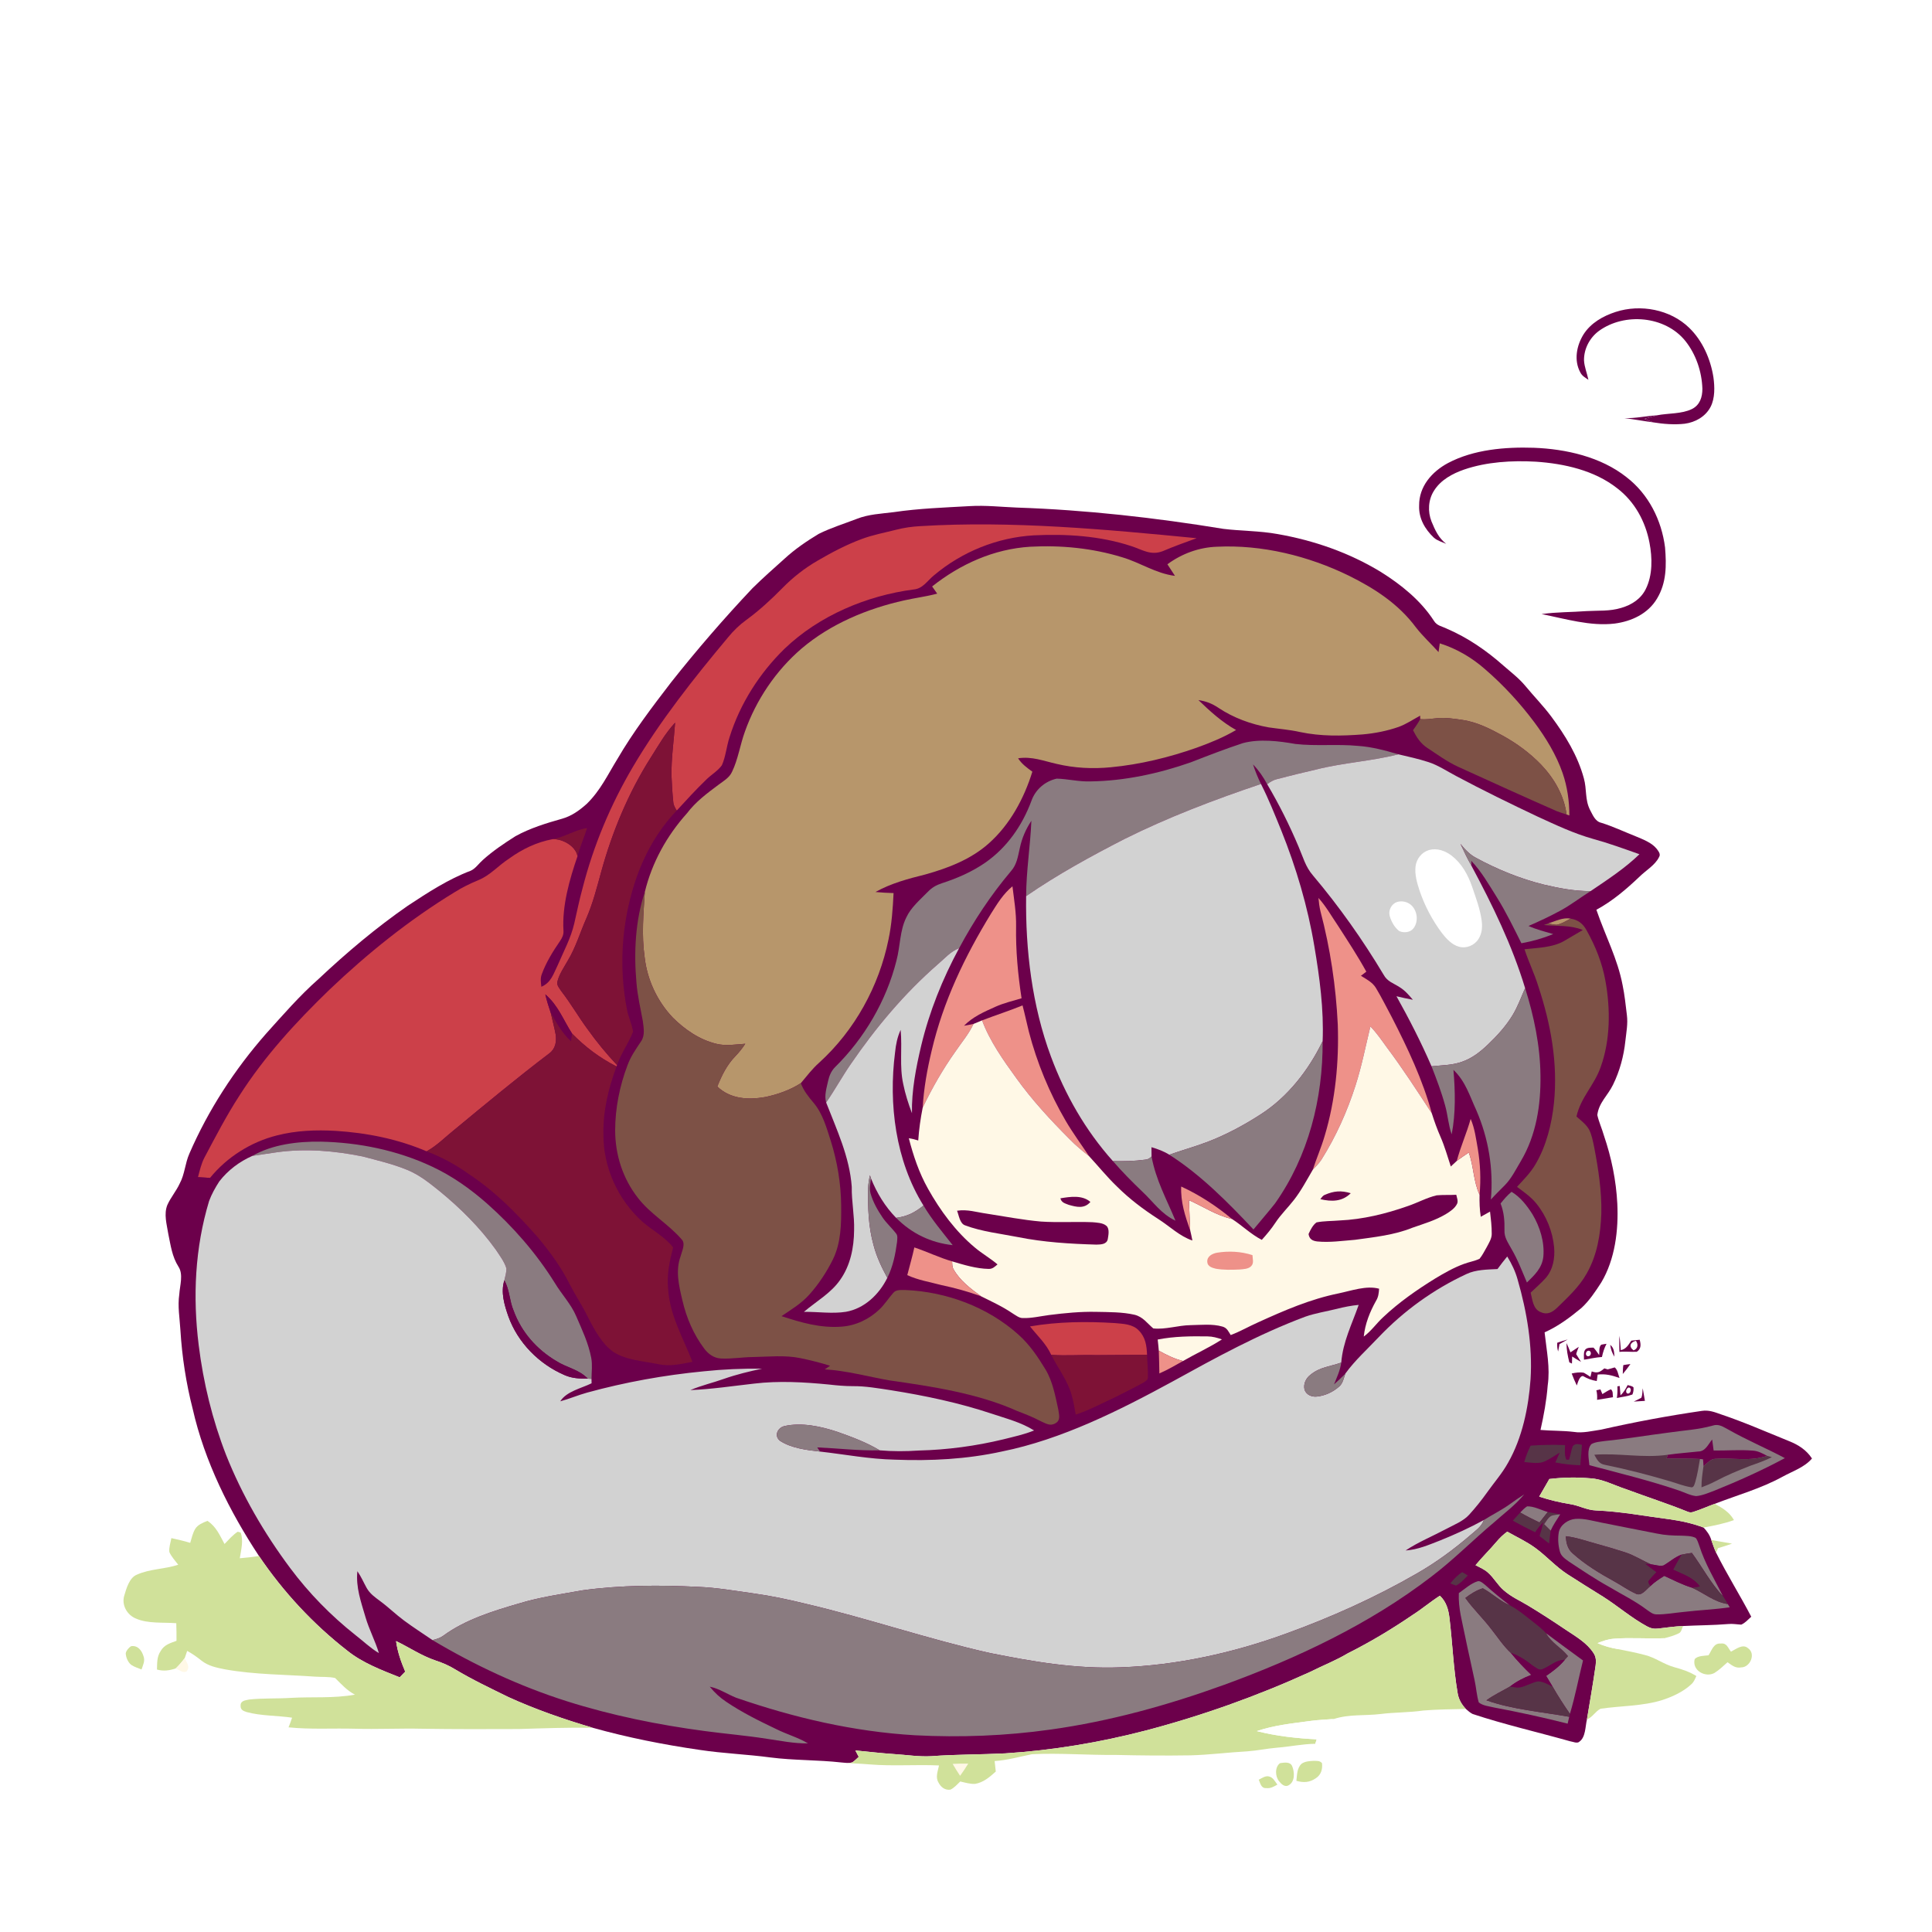 <?xml version="1.0" encoding="UTF-8" standalone="no"?>
<!DOCTYPE svg PUBLIC "-//W3C//DTD SVG 1.1//EN" "http://www.w3.org/Graphics/SVG/1.1/DTD/svg11.dtd">
<svg xmlns="http://www.w3.org/2000/svg" version="1.1" viewBox="0 0 1024 1024" width="1024.0pt" height="1024.0pt">
<path d="M 0.00 0.00 L 1024.00 0.00 L 1024.00 1024.00 L 0.00 1024.00 L 0.00 0.00 Z" fill="#ffffff" />
<path d="M 895.28 173.72 C 902.35 180.53 906.66 190.36 908.15 199.97 C 908.85 205.01 909.03 211.03 906.64 215.66 C 903.94 220.83 898.55 223.85 892.88 224.59 C 887.35 225.21 881.64 224.74 876.15 223.85 C 874.62 223.30 873.13 222.66 871.63 222.01 C 873.83 221.35 876.03 220.69 878.25 220.12 C 884.16 218.95 891.37 219.47 896.79 216.78 C 900.99 214.66 902.31 210.48 902.30 206.03 C 902.01 197.02 898.92 187.81 893.28 180.73 C 882.57 167.39 861.01 165.56 847.43 175.42 C 842.55 179.04 839.47 184.91 839.56 191.01 C 839.73 194.46 841.20 197.90 841.89 201.30 C 840.19 200.14 838.55 199.29 837.59 197.38 C 834.13 190.99 835.60 183.26 839.25 177.31 C 843.13 171.18 849.61 167.51 856.36 165.32 C 869.49 161.07 885.25 163.99 895.28 173.72 Z" fill="#6c004b" />
<path d="M 878.25 220.12 C 876.03 220.69 873.83 221.35 871.63 222.01 C 873.13 222.66 874.62 223.30 876.15 223.85 C 871.11 223.19 866.12 222.22 861.07 221.63 C 866.89 221.78 872.46 220.48 878.25 220.12 Z" fill="#6c004b" />
<path d="M 812.99 237.33 C 829.99 237.98 848.50 242.13 862.08 252.91 C 873.78 261.91 880.67 275.66 882.51 290.15 C 883.29 299.64 883.32 308.86 878.26 317.26 C 873.48 325.31 864.74 329.34 855.74 330.51 C 842.93 332.04 829.61 327.95 817.07 325.48 C 825.02 324.34 832.98 324.50 840.97 323.89 C 847.33 323.52 853.09 324.08 859.29 322.20 C 864.78 320.59 869.66 317.51 872.27 312.25 C 875.98 304.89 875.79 295.57 874.26 287.66 C 872.11 276.33 866.41 265.88 857.18 258.82 C 845.10 249.29 829.05 245.71 814.00 244.70 C 801.41 244.00 787.97 244.77 775.96 248.89 C 769.80 251.03 763.59 254.39 760.06 260.08 C 756.97 264.87 756.65 271.15 758.73 276.40 C 760.60 280.93 762.50 285.19 766.52 288.24 C 764.39 287.30 761.76 286.56 760.00 285.00 C 755.24 280.50 751.90 274.74 752.17 268.00 C 752.04 257.86 758.94 249.99 767.46 245.43 C 781.06 238.21 797.86 236.83 812.99 237.33 Z" fill="#6c004b" />
<path d="M 514.01 268.25 C 522.28 267.74 530.68 268.69 538.97 269.02 C 575.65 270.26 612.26 274.39 648.46 280.31 C 658.02 281.47 667.57 281.33 677.08 283.05 C 696.45 286.44 715.04 292.90 731.87 303.14 C 742.60 309.84 753.09 318.31 760.00 329.03 C 761.64 331.71 764.22 331.92 766.84 333.21 C 778.00 338.00 787.99 344.91 797.04 352.95 C 801.00 356.39 805.06 359.48 808.45 363.54 C 812.99 369.04 817.95 374.08 822.21 379.79 C 829.61 389.75 836.19 400.42 839.47 412.50 C 841.13 418.46 839.97 423.74 842.74 429.25 C 844.19 431.91 845.42 435.36 848.72 436.10 C 854.94 438.04 860.78 440.82 866.82 443.21 C 870.70 444.84 875.40 446.56 878.11 449.92 C 879.04 451.23 880.37 452.72 879.30 454.33 C 877.25 458.58 872.14 461.47 868.82 464.81 C 861.83 471.43 854.62 477.59 846.12 482.20 C 850.92 496.18 857.38 508.21 860.02 522.18 C 861.10 527.35 861.63 532.69 862.28 537.96 C 862.89 542.72 861.98 547.01 861.48 551.73 C 860.64 559.72 858.50 567.70 854.94 574.92 C 852.17 580.67 847.41 584.39 846.61 590.99 C 847.45 594.69 849.07 598.19 850.11 601.84 C 854.09 613.48 856.60 625.71 857.21 637.99 C 857.89 652.02 856.03 667.44 848.72 679.71 C 845.65 684.45 842.40 689.38 838.22 693.23 C 832.16 698.26 825.90 702.94 818.67 706.18 C 819.72 715.93 821.69 724.85 820.31 734.34 C 819.69 742.34 818.26 750.08 816.50 757.90 C 822.39 758.41 828.32 758.23 834.18 758.94 C 838.84 759.72 843.98 758.40 848.67 757.72 C 866.30 753.72 884.11 750.40 902.00 747.80 C 905.74 747.23 908.84 748.46 912.27 749.68 C 924.45 753.76 936.30 759.01 948.20 763.81 C 953.19 765.79 957.39 768.48 960.39 773.03 C 956.46 777.69 950.18 779.73 944.77 782.70 C 933.28 789.00 921.16 792.31 908.86 797.06 C 905.04 798.44 901.31 800.14 897.44 801.36 C 896.49 801.69 895.54 801.67 894.60 801.28 C 883.79 796.90 872.66 793.34 861.72 789.26 C 855.55 787.24 849.27 783.84 842.87 783.53 C 835.55 782.89 828.48 783.02 821.19 783.90 C 819.45 787.04 817.57 790.10 815.81 793.23 C 821.13 795.00 826.50 796.28 832.03 797.18 C 836.93 797.90 840.99 800.42 846.03 800.57 C 859.15 801.12 871.86 803.57 884.84 805.24 C 891.02 806.09 897.09 807.43 902.93 809.62 C 904.76 811.61 906.26 813.64 907.03 816.26 C 907.81 818.53 908.61 820.84 909.60 823.02 C 915.34 834.53 922.25 845.49 928.20 856.90 C 926.58 858.35 924.91 860.24 922.90 861.09 C 920.57 860.98 918.34 860.52 916.00 860.77 C 908.05 861.43 900.02 861.41 892.03 861.83 C 887.64 862.00 883.31 862.65 878.96 863.16 C 876.69 863.43 874.95 863.10 872.96 862.01 C 864.74 857.56 857.43 851.20 849.71 846.30 C 843.31 842.39 837.01 838.34 830.68 834.32 C 824.52 830.31 819.65 824.72 813.63 820.36 C 809.07 817.04 803.79 814.59 798.86 811.81 C 796.74 813.35 794.87 815.17 793.18 817.17 C 789.59 821.42 785.60 825.29 782.06 829.59 C 784.31 830.73 786.67 831.75 788.57 833.43 C 791.87 836.31 793.71 840.06 797.06 842.92 C 801.04 846.42 805.51 848.31 809.99 851.02 C 816.80 855.13 823.47 859.48 830.07 863.93 C 835.35 867.48 841.20 870.78 844.69 876.29 C 845.98 878.27 846.00 880.45 845.72 882.71 C 844.36 892.30 842.69 901.83 841.10 911.38 C 840.22 915.02 840.45 920.73 837.16 923.07 C 836.00 924.31 833.58 923.08 832.15 922.90 C 814.85 918.02 797.65 914.11 780.55 908.46 C 779.23 907.80 778.04 906.75 776.95 905.78 C 774.68 903.39 773.14 900.74 772.59 897.45 C 770.34 884.38 769.83 870.76 768.26 857.61 C 767.72 853.12 766.57 848.94 763.16 845.77 C 758.24 848.91 753.78 852.71 748.85 855.86 C 737.79 863.42 726.29 870.31 714.31 876.33 C 707.87 880.17 700.92 882.85 694.24 886.22 C 666.21 898.99 637.05 909.38 607.26 917.21 C 582.89 923.56 557.97 927.70 532.83 929.32 C 519.79 929.98 506.69 929.83 493.67 930.81 C 487.21 931.20 480.50 930.11 474.03 929.71 C 467.12 929.25 460.25 928.44 453.36 927.77 C 453.95 928.91 454.55 930.04 455.14 931.17 C 454.07 932.16 453.00 933.23 451.80 934.06 C 450.00 934.66 447.77 934.30 445.91 934.14 C 433.43 932.74 420.76 933.09 408.30 931.48 C 395.84 929.81 383.28 929.37 370.84 927.48 C 351.74 924.71 332.80 920.96 314.21 915.77 C 298.96 911.26 283.95 906.08 269.48 899.49 C 259.92 894.78 250.34 890.27 241.19 884.77 C 237.93 882.75 234.49 881.30 230.85 880.10 C 223.27 877.54 217.02 873.21 209.92 869.80 C 210.68 875.46 212.55 880.77 214.77 886.00 C 213.79 887.00 212.82 888.01 211.85 889.01 C 202.36 885.24 192.11 881.36 184.10 874.90 C 165.98 860.82 150.12 843.72 137.26 824.71 C 121.71 801.15 108.42 774.51 102.16 746.86 C 98.64 733.17 96.48 719.09 95.62 704.98 C 95.24 698.53 94.09 692.44 95.03 685.96 C 95.32 681.34 97.29 675.46 94.58 671.35 C 91.17 665.98 90.46 660.02 89.17 653.85 C 88.39 648.88 86.75 643.53 88.70 638.65 C 90.48 634.68 93.40 631.31 95.23 627.34 C 97.98 622.26 98.04 616.68 100.39 611.40 C 110.38 588.33 124.37 566.84 140.94 547.96 C 150.05 537.86 158.67 527.85 168.87 518.86 C 183.74 504.88 199.32 491.73 216.10 480.09 C 226.62 473.16 237.64 465.95 249.47 461.51 C 251.99 460.41 253.80 457.65 255.86 455.85 C 261.16 451.06 267.18 447.02 273.21 443.20 C 280.86 438.95 289.63 436.28 297.98 433.92 C 302.96 432.53 307.24 429.44 311.03 426.02 C 318.29 418.90 322.04 410.71 327.25 402.26 C 335.52 388.04 345.67 374.70 355.68 361.67 C 369.32 344.43 383.71 327.79 398.80 311.80 C 404.33 306.33 410.20 301.18 415.98 295.98 C 421.44 290.99 427.61 286.77 433.94 282.97 C 440.36 279.76 447.37 277.61 454.06 275.03 C 460.39 272.53 466.94 272.30 473.68 271.45 C 487.07 269.46 500.52 269.02 514.01 268.25 Z" fill="#6c004b" />
<path d="M 634.24 285.26 C 628.17 287.47 622.15 289.61 616.21 292.15 C 609.85 294.58 605.41 291.31 599.58 289.44 C 583.16 284.02 565.16 282.90 547.99 283.74 C 528.60 284.84 509.79 292.46 494.97 304.98 C 491.47 307.82 489.14 311.99 484.33 312.42 C 459.36 315.68 434.15 326.28 415.84 343.83 C 402.59 356.75 392.22 373.00 386.69 390.69 C 385.06 395.56 384.68 400.96 382.60 405.62 C 380.45 408.63 376.89 410.65 374.27 413.27 C 368.86 418.49 363.78 424.07 358.69 429.60 C 357.79 428.16 356.96 426.79 356.85 425.04 C 356.36 420.39 356.10 415.69 355.90 411.02 C 355.77 401.76 357.20 392.26 357.82 383.03 C 352.52 388.75 348.98 395.16 344.76 401.77 C 333.10 420.19 324.52 440.77 318.74 461.76 C 316.40 470.25 314.29 478.65 310.77 486.76 C 307.40 494.36 305.28 501.86 301.02 509.00 C 299.05 512.57 296.31 516.36 295.42 520.36 C 294.91 522.16 296.65 523.99 297.55 525.42 C 302.56 531.88 306.60 538.97 311.46 545.54 C 316.24 552.25 321.39 558.50 327.03 564.50 L 326.77 565.25 C 317.81 560.66 310.26 555.00 303.21 547.82 C 298.49 540.48 295.90 532.96 289.03 527.03 C 289.79 530.39 290.84 533.67 291.94 536.93 C 292.76 540.72 293.81 544.48 294.51 548.29 C 295.08 552.01 294.38 555.84 291.24 558.23 C 274.08 571.26 257.43 585.08 240.82 598.81 C 235.87 602.75 231.71 607.14 226.12 610.23 C 210.76 603.67 194.52 600.44 177.89 599.38 C 167.37 598.80 157.05 599.17 146.79 601.79 C 132.96 605.29 120.33 613.24 111.31 624.31 C 109.18 624.18 107.05 624.06 104.93 623.93 C 105.90 620.32 106.65 616.78 108.42 613.43 C 114.29 602.39 120.01 591.32 126.82 580.82 C 140.16 559.89 156.80 541.79 174.58 524.59 C 194.87 505.26 216.97 487.50 240.92 472.91 C 244.94 470.37 249.14 468.32 253.53 466.50 C 259.89 463.90 263.91 458.92 269.97 454.97 C 276.97 449.95 284.41 446.38 292.92 444.77 C 298.10 444.53 305.18 448.39 306.08 453.84 C 301.84 466.20 297.86 480.09 298.65 493.25 C 298.80 495.42 297.99 497.04 296.81 498.79 C 293.09 504.20 289.44 510.08 287.18 516.27 C 286.29 518.54 286.68 520.68 286.93 523.01 C 292.13 520.80 293.29 516.25 295.59 511.59 C 298.85 504.03 302.57 497.23 304.38 489.40 C 305.81 483.18 307.07 476.93 308.77 470.77 C 314.55 448.17 323.61 426.54 335.46 406.45 C 349.78 382.15 367.76 359.47 385.84 337.86 C 388.73 334.32 391.88 331.24 395.59 328.56 C 402.47 323.52 408.72 317.77 414.69 311.69 C 420.24 306.03 426.38 301.21 433.24 297.22 C 440.74 292.85 448.55 288.72 456.70 285.70 C 462.69 283.46 468.63 282.40 474.83 280.81 C 479.17 279.69 483.52 279.07 488.00 278.85 C 536.21 275.92 586.17 280.57 634.24 285.26 Z" fill="#cc4049" />
<path d="M 545.98 289.78 C 562.29 288.89 579.02 290.51 594.67 295.33 C 604.46 298.20 612.43 303.91 622.76 305.23 C 621.42 303.18 620.08 301.13 618.75 299.08 C 626.35 293.47 635.51 290.10 644.97 289.78 C 668.94 288.61 693.40 294.64 714.89 305.11 C 728.64 311.93 741.19 320.05 750.47 332.53 C 754.13 337.24 758.49 341.20 762.46 345.62 C 762.66 344.08 762.88 342.54 763.11 340.99 C 771.99 343.76 780.25 348.63 787.21 354.78 C 796.86 363.13 805.57 372.57 813.21 382.79 C 819.33 391.02 824.87 400.06 828.23 409.78 C 830.72 417.01 831.78 424.58 831.80 432.21 L 830.31 431.69 C 828.99 421.57 823.73 412.53 816.77 405.23 C 810.81 399.07 803.74 393.90 796.23 389.78 C 789.62 386.16 782.95 382.82 775.43 381.63 C 770.90 380.96 766.04 380.19 761.47 380.68 C 758.54 380.98 755.70 381.42 752.75 381.17 L 752.71 379.31 C 749.00 381.33 745.29 383.83 741.33 385.27 C 735.15 387.42 728.73 388.68 722.22 389.26 C 711.03 390.11 700.08 390.33 689.04 387.99 C 683.53 386.74 677.94 386.35 672.38 385.52 C 662.94 383.84 653.82 380.50 645.81 375.18 C 642.34 372.84 639.31 371.70 635.18 371.05 C 641.36 376.99 647.61 382.71 655.15 386.92 C 648.50 390.83 641.51 393.68 634.28 396.29 C 619.64 401.45 604.25 405.20 588.79 406.66 C 579.19 407.60 569.49 407.12 560.09 404.89 C 553.06 403.32 547.00 400.80 539.61 401.91 C 541.55 404.95 544.32 406.92 547.17 409.01 C 542.75 423.25 535.30 437.07 524.05 447.05 C 514.60 455.48 502.50 460.11 490.47 463.48 C 481.30 465.77 472.32 468.14 464.00 472.78 C 467.19 473.07 470.39 473.28 473.61 473.35 C 473.21 481.52 472.64 489.90 470.93 497.92 C 465.89 522.72 452.99 546.17 434.21 563.21 C 430.52 566.48 427.60 570.35 424.45 574.10 C 418.80 577.74 412.15 580.09 405.59 581.46 C 396.53 583.04 387.16 582.55 380.18 575.89 C 382.55 569.95 385.27 564.44 389.77 559.78 C 391.76 557.74 393.45 555.60 395.01 553.22 C 389.94 553.56 384.71 554.49 379.72 553.25 C 370.81 551.10 363.06 545.77 356.62 539.38 C 348.30 530.64 342.93 519.08 341.64 507.08 C 340.01 495.54 341.06 484.35 341.76 472.80 C 345.52 457.24 353.41 442.97 364.09 431.09 C 368.74 424.93 374.75 420.47 380.88 415.90 C 383.60 413.85 386.55 412.27 388.01 409.04 C 391.18 402.51 392.29 394.74 394.80 387.81 C 400.80 370.92 411.20 355.47 424.80 343.79 C 440.20 330.68 459.64 322.59 479.23 318.22 C 485.06 316.92 490.97 316.17 496.74 314.64 C 495.85 313.36 494.95 312.10 494.05 310.83 C 509.03 298.96 526.73 290.99 545.98 289.78 Z" fill="#b7966b" />
<path d="M 761.47 380.68 C 766.04 380.19 770.90 380.96 775.43 381.63 C 782.95 382.82 789.62 386.16 796.23 389.78 C 803.74 393.90 810.81 399.07 816.77 405.23 C 823.73 412.53 828.99 421.57 830.31 431.69 C 828.56 431.13 826.82 430.60 825.11 429.93 C 807.55 422.23 790.14 414.28 772.68 406.34 C 766.98 403.70 761.79 399.88 756.54 396.44 C 752.96 394.10 750.82 390.79 748.94 387.05 C 750.27 385.14 751.62 383.21 752.75 381.17 C 755.70 381.42 758.54 380.98 761.47 380.68 Z" fill="#7d5146" />
<path d="M 357.82 383.03 C 357.20 392.26 355.77 401.76 355.90 411.02 C 356.10 415.69 356.36 420.39 356.85 425.04 C 356.96 426.79 357.79 428.16 358.69 429.60 C 348.20 440.52 340.87 453.97 336.29 468.35 C 329.46 489.65 328.00 512.77 332.24 534.74 C 332.91 538.88 334.97 542.71 335.53 546.83 C 333.16 552.88 329.23 558.30 327.03 564.50 C 321.39 558.50 316.24 552.25 311.46 545.54 C 306.60 538.97 302.56 531.88 297.55 525.42 C 296.65 523.99 294.91 522.16 295.42 520.36 C 296.31 516.36 299.05 512.57 301.02 509.00 C 305.28 501.86 307.40 494.36 310.77 486.76 C 314.29 478.65 316.40 470.25 318.74 461.76 C 324.52 440.77 333.10 420.19 344.76 401.77 C 348.98 395.16 352.52 388.75 357.82 383.03 Z" fill="#7e1236" />
<path d="M 686.60 394.32 C 697.58 395.57 708.76 394.27 719.78 395.34 C 727.14 395.84 734.14 397.74 741.18 399.80 C 726.87 403.45 712.13 404.20 697.84 407.80 C 690.87 409.42 683.90 411.08 676.98 412.91 C 674.94 413.39 673.28 414.40 671.62 415.63 C 669.55 411.77 667.17 408.30 664.11 405.15 C 665.29 408.70 666.67 412.17 668.34 415.52 C 643.75 423.80 619.01 433.18 595.79 444.79 C 578.02 453.92 560.32 463.60 543.87 474.98 C 543.93 461.57 546.10 448.39 546.65 435.02 C 543.70 439.52 541.64 444.19 540.53 449.48 C 539.48 453.98 539.01 458.17 535.80 461.78 C 525.18 474.36 516.12 488.06 508.35 502.56 C 503.71 504.35 500.85 507.91 497.07 511.09 C 479.31 526.58 464.25 544.55 450.95 563.95 C 446.35 570.60 442.47 577.71 437.88 584.36 C 436.80 580.61 438.11 576.71 438.90 573.00 C 439.52 570.19 440.54 567.68 442.60 565.60 C 458.19 550.25 469.80 530.40 475.14 509.16 C 477.22 501.27 476.87 493.36 480.32 486.35 C 482.79 480.96 487.60 476.95 491.73 472.72 C 493.96 470.44 496.14 469.14 499.17 468.15 C 507.35 465.50 515.12 462.13 522.22 457.22 C 533.70 449.22 541.76 437.64 546.62 424.62 C 548.71 418.53 553.83 414.10 560.07 412.69 C 566.06 412.85 571.94 414.39 578.00 414.16 C 596.02 413.91 614.11 410.02 631.08 404.07 C 640.26 400.50 649.40 396.94 658.82 393.85 C 667.58 391.53 677.79 392.75 686.60 394.32 Z" fill="#8a7b80" />
<path d="M 741.18 399.80 C 746.50 401.04 751.88 402.23 757.08 403.92 C 762.16 405.54 766.94 408.76 771.72 411.27 C 785.97 418.88 800.51 425.98 815.11 432.89 C 824.79 437.31 834.07 441.73 844.36 444.63 C 852.70 446.92 860.79 449.87 868.94 452.76 C 861.23 460.26 851.95 466.28 843.07 472.30 C 834.57 472.37 826.38 470.76 818.15 468.84 C 805.69 465.73 793.61 460.82 782.34 454.69 C 778.93 452.91 776.46 450.19 774.07 447.27 C 775.90 451.23 777.79 455.16 779.94 458.96 C 791.18 479.97 801.38 500.85 808.34 523.72 C 806.22 528.54 804.56 533.28 801.84 537.83 C 798.34 543.69 793.55 548.95 788.63 553.64 C 784.50 557.55 780.23 560.94 774.78 562.80 C 769.48 564.65 764.28 564.57 758.73 565.15 C 753.23 552.43 746.91 540.13 740.15 528.03 C 743.04 528.71 745.93 529.38 748.85 529.90 C 746.69 527.37 744.70 524.98 741.83 523.22 C 738.59 521.11 735.32 520.28 733.36 516.65 C 722.30 498.16 709.83 480.52 695.93 464.04 C 691.91 459.45 690.62 454.20 688.26 448.74 C 683.46 437.35 677.92 426.27 671.62 415.63 C 673.28 414.40 674.94 413.39 676.98 412.91 C 683.90 411.08 690.87 409.42 697.84 407.80 C 712.13 404.20 726.87 403.45 741.18 399.80 Z" fill="#d2d2d2" />
<path d="M 668.34 415.52 C 672.37 423.42 675.67 431.77 679.03 439.99 C 687.00 459.84 693.11 480.40 696.63 501.51 C 699.43 518.03 701.71 535.07 701.02 551.84 C 693.63 567.21 682.37 581.65 667.85 590.85 C 658.90 596.61 649.39 601.70 639.41 605.44 C 632.94 607.88 626.27 609.70 619.76 612.03 C 616.82 610.18 613.62 609.01 610.30 608.04 C 610.30 609.69 610.31 611.33 610.35 612.97 C 609.29 613.98 608.52 614.52 607.01 614.65 C 601.35 615.42 595.56 615.55 589.86 615.40 C 575.39 599.25 564.53 580.26 557.01 559.96 C 547.02 533.10 543.47 503.51 543.87 474.98 C 560.32 463.60 578.02 453.92 595.79 444.79 C 619.01 433.18 643.75 423.80 668.34 415.52 Z" fill="#d2d2d2" />
<path d="M 311.13 438.90 C 309.66 443.97 307.38 448.71 306.08 453.84 C 305.18 448.39 298.10 444.53 292.92 444.77 C 299.35 443.65 304.70 439.87 311.13 438.90 Z" fill="#7e1236" />
<path d="M 774.07 447.27 C 776.46 450.19 778.93 452.91 782.34 454.69 C 793.61 460.82 805.69 465.73 818.15 468.84 C 826.38 470.76 834.57 472.37 843.07 472.30 C 837.55 475.76 832.47 479.74 826.78 482.79 C 821.36 485.71 815.79 488.35 810.13 490.78 C 814.37 492.67 818.81 493.80 823.24 495.09 C 817.74 497.32 812.22 498.91 806.37 499.94 C 802.26 491.70 798.25 483.45 793.38 475.61 C 789.08 468.76 785.25 462.01 779.81 456.26 C 779.84 457.16 779.89 458.06 779.94 458.96 C 777.79 455.16 775.90 451.23 774.07 447.27 Z" fill="#8a7b80" />
<path d="M 757.47 450.52 C 761.73 449.37 766.06 450.96 769.46 453.56 C 774.79 457.72 777.98 463.53 780.19 469.82 C 782.19 475.67 784.49 481.76 785.31 487.90 C 785.76 491.31 785.52 494.70 783.64 497.68 C 781.48 501.09 777.18 502.90 773.25 501.77 C 769.58 500.77 766.61 497.57 764.34 494.66 C 759.13 487.73 755.02 479.95 752.28 471.71 C 751.00 467.81 749.76 463.33 750.28 459.19 C 750.75 455.20 753.57 451.65 757.47 450.52 Z" fill="#ffffff" />
<path d="M 536.62 469.76 C 537.48 476.81 538.69 483.98 538.55 490.99 C 538.33 503.78 539.52 516.48 541.45 529.11 C 536.83 530.51 531.99 531.62 527.59 533.61 C 521.52 536.34 515.70 538.84 510.94 543.67 C 512.64 543.38 514.33 543.08 516.00 542.70 C 513.41 548.17 509.78 552.34 506.36 557.38 C 499.70 566.75 494.01 576.73 489.04 587.09 C 489.62 576.85 491.44 566.78 493.82 556.82 C 499.94 530.71 511.31 507.03 525.25 484.26 C 528.58 478.96 531.72 473.80 536.62 469.76 Z" fill="#ee9189" />
<path d="M 341.76 472.80 C 341.06 484.35 340.01 495.54 341.64 507.08 C 342.93 519.08 348.30 530.64 356.62 539.38 C 363.06 545.77 370.81 551.10 379.72 553.25 C 384.71 554.49 389.94 553.56 395.01 553.22 C 393.45 555.60 391.76 557.74 389.77 559.78 C 385.27 564.44 382.55 569.95 380.18 575.89 C 387.16 582.55 396.53 583.04 405.59 581.46 C 412.15 580.09 418.80 577.74 424.45 574.10 C 425.97 578.20 428.58 581.38 431.35 584.67 C 436.15 590.47 438.06 597.68 440.34 604.73 C 443.82 615.84 445.72 627.33 445.84 638.98 C 445.92 648.66 445.81 658.58 441.48 667.47 C 438.23 674.07 433.96 680.56 429.06 686.05 C 424.74 690.92 419.52 693.98 414.21 697.59 C 424.76 701.02 434.78 703.98 446.05 703.15 C 453.57 702.62 460.63 699.24 466.07 694.06 C 468.88 691.43 470.82 688.20 473.36 685.37 C 474.87 683.33 477.75 683.81 479.98 683.74 C 501.63 684.66 523.47 692.76 539.70 707.29 C 545.71 712.64 549.99 719.01 554.14 725.84 C 557.96 732.16 559.37 740.03 560.94 747.21 C 561.30 749.80 562.27 752.86 559.37 754.38 C 556.58 756.06 554.27 754.43 551.68 753.30 C 547.62 751.14 543.38 749.49 539.09 747.84 C 518.28 738.47 493.71 734.81 471.25 731.61 C 459.80 729.58 448.82 726.50 437.13 725.79 C 438.07 725.16 439.01 724.52 439.96 723.89 C 434.78 722.25 429.51 720.93 424.19 719.84 C 416.18 718.15 407.17 719.11 398.96 719.26 C 393.32 719.32 387.65 720.34 382.02 720.03 C 378.30 719.79 375.42 717.66 373.24 714.77 C 367.55 707.17 363.84 698.48 361.70 689.27 C 359.85 681.46 357.90 673.56 360.77 665.74 C 361.44 663.07 363.56 659.09 361.21 656.80 C 354.11 648.63 344.55 643.33 338.11 634.89 C 330.10 624.71 326.03 611.94 326.05 599.02 C 326.07 587.36 328.45 575.48 332.60 564.59 C 334.29 559.90 337.10 556.00 339.81 551.89 C 341.96 548.79 341.15 544.69 340.71 541.19 C 339.48 534.38 337.87 527.70 337.33 520.78 C 335.92 504.93 336.70 487.99 341.76 472.80 Z" fill="#7d5146" />
<path d="M 698.81 475.93 C 702.82 480.35 705.80 485.72 709.24 490.76 C 714.37 498.73 719.60 506.69 724.18 515.00 C 723.23 515.73 722.27 516.46 721.32 517.19 C 724.24 519.03 727.47 520.61 729.29 523.68 C 732.33 528.74 734.96 534.05 737.75 539.25 C 746.05 555.44 754.15 572.49 758.89 590.10 C 751.15 578.24 743.47 566.37 734.97 555.03 C 732.22 551.25 729.63 547.41 726.34 544.06 C 723.78 554.55 721.75 565.12 718.42 575.43 C 714.03 589.12 708.13 602.29 700.49 614.49 C 699.17 616.54 697.49 618.24 695.81 619.98 C 697.76 613.95 700.31 608.17 702.09 602.08 C 707.81 583.10 709.73 562.76 709.05 543.00 C 708.08 522.81 705.06 502.62 699.89 483.08 C 699.31 480.73 699.02 478.34 698.81 475.93 Z" fill="#ee9189" />
<path d="M 739.50 478.49 C 741.82 477.28 744.88 477.61 747.04 479.02 C 751.17 481.70 752.19 488.27 749.12 492.09 C 747.45 494.29 743.90 494.59 741.56 493.45 C 739.13 491.53 737.42 488.47 736.58 485.52 C 735.83 482.83 737.12 479.90 739.50 478.49 Z" fill="#ffffff" />
<path d="M 832.45 486.90 C 830.12 488.06 827.59 489.75 825.01 490.15 C 823.56 490.12 822.07 489.73 820.66 489.43 C 824.45 488.23 828.43 486.11 832.45 486.90 Z" fill="#b7966b" />
<path d="M 832.45 486.90 C 836.40 487.51 839.06 489.59 840.92 493.08 C 845.66 501.53 849.26 510.52 850.95 520.09 C 853.59 534.84 853.55 551.22 848.43 565.44 C 845.10 575.15 837.81 581.58 835.57 591.79 C 837.89 593.82 840.75 595.99 842.27 598.72 C 843.70 601.59 844.31 604.96 844.96 608.08 C 847.14 619.48 849.00 631.41 848.74 643.04 C 848.37 654.13 846.54 665.23 840.98 674.99 C 837.08 682.01 830.97 687.60 825.21 693.23 C 822.72 695.57 820.00 697.06 816.60 695.45 C 812.48 693.83 812.24 688.83 811.28 685.14 C 813.97 682.56 816.82 680.09 819.32 677.32 C 823.17 672.78 824.19 666.94 823.72 661.14 C 822.94 652.70 819.59 644.36 814.21 637.79 C 811.37 634.31 807.62 631.74 804.05 629.05 C 807.66 625.11 811.24 621.60 813.93 616.94 C 819.58 607.31 822.45 595.76 823.62 584.74 C 825.79 563.48 821.97 542.82 815.32 522.69 C 813.26 516.02 810.18 509.76 808.02 503.13 C 814.83 502.35 822.80 502.26 828.87 498.82 C 832.26 496.91 835.54 494.83 838.93 492.91 C 832.09 490.17 825.42 491.00 818.28 490.27 C 819.07 489.99 819.86 489.71 820.66 489.43 C 822.07 489.73 823.56 490.12 825.01 490.15 C 827.59 489.75 830.12 488.06 832.45 486.90 Z" fill="#7d5146" />
<path d="M 508.35 502.56 C 499.53 518.87 492.59 536.14 488.26 554.19 C 485.52 565.77 483.11 578.10 483.36 590.03 C 481.45 584.97 479.79 579.84 478.73 574.54 C 476.65 565.16 478.29 555.74 477.36 545.86 C 475.61 549.66 474.81 553.69 474.40 557.84 C 470.89 585.16 474.67 615.25 489.47 638.96 C 484.91 642.63 480.86 644.75 474.97 645.49 C 469.09 639.50 464.74 632.32 461.63 624.55 L 461.08 622.89 C 460.57 625.22 460.19 627.56 460.12 629.95 C 459.95 640.19 460.24 650.04 463.01 659.98 C 464.61 666.10 467.29 671.74 470.30 677.27 C 466.03 685.99 458.19 693.56 448.37 695.28 C 441.19 696.43 433.40 695.21 426.09 695.31 C 432.84 689.60 440.46 685.37 445.32 678.33 C 450.74 670.67 452.62 661.27 452.69 652.03 C 452.93 644.31 451.32 636.77 451.45 629.04 C 450.29 613.11 443.51 598.86 437.88 584.36 C 442.47 577.71 446.35 570.60 450.95 563.95 C 464.25 544.55 479.31 526.58 497.07 511.09 C 500.85 507.91 503.71 504.35 508.35 502.56 Z" fill="#d2d2d2" />
<path d="M 808.34 523.72 C 813.04 538.61 816.32 554.35 816.48 570.00 C 816.71 585.62 814.24 601.59 806.20 615.21 C 803.52 619.68 801.08 624.74 797.40 628.38 C 794.98 630.83 792.51 633.22 790.20 635.78 C 791.62 619.55 788.96 603.42 782.49 588.48 C 778.88 580.68 776.78 573.17 770.36 567.06 C 771.31 578.31 771.60 590.09 769.42 601.21 C 767.64 596.24 767.39 591.06 765.97 586.02 C 764.04 578.92 761.41 572.00 758.73 565.15 C 764.28 564.57 769.48 564.65 774.78 562.80 C 780.23 560.94 784.50 557.55 788.63 553.64 C 793.55 548.95 798.34 543.69 801.84 537.83 C 804.56 533.28 806.22 528.54 808.34 523.72 Z" fill="#8a7b80" />
<path d="M 289.03 527.03 C 295.90 532.96 298.49 540.48 303.21 547.82 C 303.02 549.19 302.84 550.56 302.66 551.92 C 297.97 547.65 295.11 542.32 291.94 536.93 C 290.84 533.67 289.79 530.39 289.03 527.03 Z" fill="#6c004b" />
<path d="M 541.97 532.89 C 543.19 537.48 544.15 542.13 545.30 546.73 C 549.62 563.33 556.23 579.32 564.88 594.13 C 568.66 600.58 573.06 606.53 577.22 612.78 C 573.67 610.01 570.21 607.17 567.07 603.93 C 556.91 593.77 547.01 583.08 538.62 571.38 C 531.78 561.95 524.59 551.79 520.51 540.82 C 527.64 538.09 534.90 535.77 541.97 532.89 Z" fill="#ee9189" />
<path d="M 291.94 536.93 C 295.11 542.32 297.97 547.65 302.66 551.92 C 302.84 550.56 303.02 549.19 303.21 547.82 C 310.26 555.00 317.81 560.66 326.77 565.25 C 322.53 576.79 319.59 588.61 319.83 601.00 C 319.64 618.61 327.46 635.74 340.46 647.52 C 345.95 652.28 352.15 655.35 356.77 661.14 C 354.90 668.37 353.37 675.49 354.11 683.02 C 354.97 697.18 362.05 708.98 367.00 721.79 C 360.87 722.97 355.25 724.36 348.98 723.05 C 341.39 721.47 331.90 720.92 325.30 716.67 C 318.97 712.38 314.78 704.30 311.38 697.64 C 308.58 691.90 305.00 686.62 302.10 680.95 C 297.62 671.91 291.58 663.59 285.12 655.87 C 274.04 643.30 262.67 631.68 248.62 622.36 C 241.56 617.34 234.22 613.31 226.12 610.23 C 231.71 607.14 235.87 602.75 240.82 598.81 C 257.43 585.08 274.08 571.26 291.24 558.23 C 294.38 555.84 295.08 552.01 294.51 548.29 C 293.81 544.48 292.76 540.72 291.94 536.93 Z" fill="#7e1236" />
<path d="M 520.51 540.82 C 524.59 551.79 531.78 561.95 538.62 571.38 C 547.01 583.08 556.91 593.77 567.07 603.93 C 570.21 607.17 573.67 610.01 577.22 612.78 C 582.20 618.16 586.76 623.84 592.07 628.93 C 598.67 635.49 606.08 641.07 613.89 646.09 C 620.09 650.05 625.26 655.25 631.99 657.49 C 631.64 655.66 631.25 653.83 630.81 652.02 C 630.55 646.72 630.41 641.42 630.16 636.12 C 637.96 639.56 644.53 644.18 652.97 646.08 C 658.47 649.62 662.94 654.15 668.78 657.15 C 671.39 654.25 673.88 651.29 676.02 648.03 C 678.93 643.62 682.68 640.05 685.89 635.89 C 689.67 631.06 692.70 625.29 695.81 619.98 C 697.49 618.24 699.17 616.54 700.49 614.49 C 708.13 602.29 714.03 589.12 718.42 575.43 C 721.75 565.12 723.78 554.55 726.34 544.06 C 729.63 547.41 732.22 551.25 734.97 555.03 C 743.47 566.37 751.15 578.24 758.89 590.10 C 760.23 594.33 761.71 598.48 763.50 602.55 C 765.73 607.66 767.22 612.98 768.96 618.26 C 770.02 617.27 771.06 616.26 772.14 615.30 C 774.20 613.73 776.34 612.31 778.48 610.86 C 781.13 618.23 780.89 626.03 784.20 633.26 C 784.12 637.17 784.22 641.05 784.84 644.92 C 786.47 644.00 788.11 643.09 789.75 642.17 C 790.21 646.07 790.67 650.04 790.65 653.98 C 790.68 656.44 789.14 658.85 788.02 660.98 C 786.81 663.06 785.72 665.33 784.18 667.19 C 781.55 668.43 778.55 668.89 775.83 669.93 C 770.51 671.87 765.49 674.74 760.65 677.65 C 751.00 683.61 741.38 690.32 733.12 698.13 C 729.49 701.47 726.83 705.46 722.82 708.41 C 723.54 701.58 726.05 695.30 729.39 689.35 C 730.61 687.38 730.78 685.30 730.95 683.05 C 724.26 681.20 716.21 684.13 709.54 685.51 C 694.40 688.60 680.84 694.50 666.84 700.86 C 661.94 703.03 657.33 705.72 652.30 707.61 C 651.05 705.64 650.33 703.75 647.87 703.10 C 642.56 701.57 636.44 702.27 630.96 702.36 C 624.51 702.43 617.60 704.81 611.26 704.09 C 607.94 701.29 605.83 697.96 601.33 696.85 C 594.81 695.35 587.68 695.46 581.00 695.31 C 572.64 695.13 564.35 695.95 556.06 697.00 C 551.52 697.60 546.68 698.75 542.13 698.60 C 540.20 698.65 538.37 697.12 536.77 696.17 C 531.45 692.53 525.72 689.91 519.97 687.05 C 514.44 683.01 508.73 678.75 505.34 672.64 C 504.62 671.36 504.74 669.98 504.63 668.54 C 510.87 670.41 517.52 672.44 524.06 672.55 C 526.13 672.59 527.24 671.38 528.70 670.16 C 524.91 666.92 520.56 664.48 516.75 661.26 C 506.56 652.79 498.33 641.61 491.89 630.10 C 487.14 621.68 484.10 612.61 481.69 603.29 C 483.40 603.53 485.04 603.95 486.68 604.48 C 487.09 598.60 487.89 592.86 489.04 587.09 C 494.01 576.73 499.70 566.75 506.36 557.38 C 509.78 552.34 513.41 548.17 516.00 542.70 C 517.52 542.11 519.01 541.44 520.51 540.82 Z" fill="#fff8e6" />
<path d="M 701.02 551.84 C 701.20 582.29 693.51 612.76 675.81 637.83 C 672.12 642.53 668.15 647.02 664.36 651.65 C 650.80 637.23 636.43 622.67 619.76 612.03 C 626.27 609.70 632.94 607.88 639.41 605.44 C 649.39 601.70 658.90 596.61 667.85 590.85 C 682.37 581.65 693.63 567.21 701.02 551.84 Z" fill="#8a7b80" />
<path d="M 779.48 593.04 C 781.68 598.19 782.27 603.34 783.26 608.83 C 784.61 617.01 784.96 625.00 784.20 633.26 C 780.89 626.03 781.13 618.23 778.48 610.86 C 776.34 612.31 774.20 613.73 772.14 615.30 C 774.11 607.74 777.39 600.59 779.48 593.04 Z" fill="#ee9189" />
<path d="M 170.00 605.10 C 190.12 605.51 210.51 609.66 228.79 618.22 C 239.57 623.23 249.19 630.05 258.10 637.88 C 271.96 650.17 284.22 664.23 294.04 679.95 C 297.68 686.04 302.68 691.19 305.39 697.60 C 308.55 704.95 311.83 711.73 313.36 719.67 C 314.07 723.46 313.53 727.05 313.51 730.88 L 311.56 730.72 C 306.67 725.68 300.45 724.98 294.72 721.30 C 284.43 715.14 276.38 706.04 272.24 694.71 C 269.94 689.34 270.17 683.60 267.31 678.62 C 267.77 676.57 268.47 674.38 268.40 672.28 C 267.34 668.68 264.78 665.39 262.73 662.27 C 254.38 650.63 243.90 640.24 232.82 631.19 C 227.43 626.88 222.36 622.76 215.91 620.10 C 208.27 616.94 200.07 615.02 192.09 612.92 C 177.22 609.93 162.08 608.64 146.99 610.69 C 142.57 611.30 138.17 612.02 133.75 612.65 C 144.44 606.52 157.87 604.93 170.00 605.10 Z" fill="#8a7b80" />
<path d="M 192.09 612.92 C 200.07 615.02 208.27 616.94 215.91 620.10 C 222.36 622.76 227.43 626.88 232.82 631.19 C 243.90 640.24 254.38 650.63 262.73 662.27 C 264.78 665.39 267.34 668.68 268.40 672.28 C 268.47 674.38 267.77 676.57 267.31 678.62 C 265.31 684.90 267.32 691.61 269.41 697.61 C 274.39 711.58 285.63 722.96 299.18 728.80 C 303.16 730.59 307.27 730.72 311.56 730.72 L 313.51 730.88 C 313.52 731.65 313.53 732.41 313.55 733.18 C 308.20 735.80 300.21 737.47 296.95 742.73 C 301.77 741.42 306.37 739.44 311.19 738.11 C 331.37 732.57 351.99 728.86 372.82 726.84 C 383.26 725.75 393.46 725.30 403.95 725.42 C 397.13 726.86 390.38 728.49 383.80 730.79 C 377.86 732.92 371.66 734.31 365.90 736.78 C 377.18 736.32 388.48 734.60 399.69 733.34 C 412.74 731.77 426.31 732.55 439.37 733.83 C 443.57 734.31 447.76 734.69 451.99 734.69 C 458.71 734.61 465.70 735.87 472.36 736.87 C 490.35 739.73 508.39 743.54 525.69 749.30 C 533.44 751.91 541.07 753.79 548.10 758.17 C 542.84 760.32 537.36 761.47 531.88 762.86 C 517.19 766.42 502.10 768.44 486.99 768.81 C 480.04 769.28 473.20 769.32 466.25 768.70 C 459.23 764.49 451.72 761.70 444.04 758.98 C 435.36 756.05 424.89 753.78 415.83 755.84 C 412.17 756.67 410.12 760.96 413.37 763.62 C 419.30 767.56 427.72 768.61 434.65 769.36 C 447.95 770.87 460.76 773.35 474.20 773.65 C 493.35 774.40 512.41 773.42 531.17 769.30 C 562.59 762.96 593.29 747.58 621.32 732.31 C 644.45 719.56 667.02 707.15 691.85 697.86 C 697.16 695.99 702.97 695.11 708.50 693.73 C 712.33 692.76 716.18 691.98 720.13 691.62 C 716.55 701.88 711.78 711.11 710.89 722.20 C 705.00 724.29 699.53 724.57 694.61 728.63 C 692.14 730.50 690.72 733.47 691.43 736.57 C 692.36 739.27 695.28 740.52 697.99 740.20 C 702.34 739.76 706.61 737.75 709.86 734.84 C 711.78 733.17 712.22 730.35 713.06 728.04 C 718.09 721.05 724.83 715.01 730.73 708.73 C 744.00 694.79 759.81 683.36 777.28 675.26 C 782.19 672.91 788.34 672.89 793.70 672.62 C 795.36 670.35 797.07 668.13 798.86 665.97 C 801.27 669.87 803.20 673.92 804.42 678.36 C 809.29 695.25 812.35 713.40 811.23 731.00 C 810.15 746.03 806.84 762.11 799.30 775.30 C 796.09 781.07 791.90 785.76 788.11 791.12 C 785.23 795.17 782.10 799.07 778.75 802.76 C 775.64 806.25 770.51 808.23 766.42 810.43 C 759.32 814.21 751.67 817.33 745.00 821.79 C 751.67 821.32 757.30 818.79 763.44 816.42 C 771.29 813.24 779.04 809.71 786.47 805.64 C 785.15 809.30 782.29 811.03 779.52 813.51 C 770.62 821.16 761.16 828.13 750.97 833.97 C 728.98 846.67 705.66 857.14 681.81 865.79 C 653.81 876.03 623.83 882.67 594.00 883.71 C 570.32 884.65 547.92 880.78 524.82 876.17 C 491.90 868.80 459.76 857.68 426.99 850.02 C 417.89 847.79 408.73 845.83 399.44 844.55 C 389.72 843.18 379.82 841.46 370.02 841.07 C 349.73 840.05 329.03 840.12 308.88 842.88 C 297.28 844.98 286.14 846.47 274.92 849.92 C 261.33 853.86 246.46 858.49 234.97 866.96 C 233.24 868.21 231.29 868.79 229.24 869.29 C 224.19 865.85 219.02 862.53 214.11 858.89 C 209.72 855.64 205.84 851.81 201.44 848.58 C 198.69 846.53 196.08 844.72 194.34 841.65 C 192.69 838.68 191.38 835.57 189.42 832.77 C 188.55 841.39 191.33 848.95 193.72 857.13 C 195.63 863.67 198.87 869.68 200.83 876.18 C 196.34 873.55 192.61 869.87 188.39 866.62 C 175.37 856.31 163.78 844.46 153.84 831.16 C 140.08 812.73 128.34 792.55 119.83 771.16 C 112.56 752.49 107.76 732.80 105.31 712.92 C 102.12 687.28 103.33 661.42 110.81 636.60 C 112.15 632.94 114.11 629.45 116.23 626.18 C 120.83 620.24 126.89 615.68 133.75 612.65 C 138.17 612.02 142.57 611.30 146.99 610.69 C 162.08 608.64 177.22 609.93 192.09 612.92 Z" fill="#d2d2d2" />
<path d="M 610.35 612.97 C 612.63 625.49 618.37 635.69 623.03 647.00 C 615.37 643.35 611.45 637.19 605.44 631.57 C 600.02 626.38 594.77 621.07 589.86 615.40 C 595.56 615.55 601.35 615.42 607.01 614.65 C 608.52 614.52 609.29 613.98 610.35 612.97 Z" fill="#8a7b80" />
<path d="M 461.08 622.89 L 461.63 624.55 C 461.35 627.33 460.65 629.95 461.45 632.69 C 462.76 637.18 465.13 641.41 467.75 645.25 C 469.89 648.42 472.78 650.91 475.05 653.94 C 475.92 655.01 475.53 656.97 475.46 658.26 C 474.58 664.87 473.30 671.25 470.30 677.27 C 467.29 671.74 464.61 666.10 463.01 659.98 C 460.24 650.04 459.95 640.19 460.12 629.95 C 460.19 627.56 460.57 625.22 461.08 622.89 Z" fill="#8a7b80" />
<path d="M 104.93 623.93 C 107.05 624.06 109.18 624.18 111.31 624.31 C 107.51 629.46 103.12 634.56 100.22 640.27 C 98.59 643.44 98.13 646.66 97.40 650.10 C 96.30 646.26 94.90 642.84 97.08 639.03 C 100.13 634.07 103.58 629.76 104.93 623.93 Z" fill="#6c004b" />
<path d="M 626.06 628.89 C 635.79 633.36 644.75 639.24 652.97 646.08 C 644.53 644.18 637.96 639.56 630.16 636.12 C 630.41 641.42 630.55 646.72 630.81 652.02 C 628.10 644.45 625.71 637.06 626.06 628.89 Z" fill="#ee9189" />
<path d="M 715.93 632.43 C 711.37 636.97 705.76 636.98 699.81 635.58 C 700.56 634.67 701.04 633.74 702.19 633.29 C 706.99 631.20 710.88 630.89 715.93 632.43 Z" fill="#6c004b" />
<path d="M 801.15 631.68 C 805.88 634.51 809.41 639.09 812.30 643.70 C 816.19 650.26 818.71 658.33 818.01 666.00 C 817.36 672.08 813.40 675.73 809.30 679.76 C 806.69 673.68 804.45 667.62 801.08 661.91 C 799.33 658.64 797.23 655.96 797.40 652.06 C 797.51 647.14 797.16 642.50 795.34 637.89 C 797.11 635.65 798.94 633.50 801.15 631.68 Z" fill="#8a7b80" />
<path d="M 761.45 633.55 C 764.89 633.23 768.40 633.46 771.86 633.26 C 772.15 634.67 772.93 636.52 772.34 637.91 C 771.22 640.37 768.67 642.07 766.44 643.44 C 760.75 646.86 754.78 648.55 748.61 650.72 C 739.15 654.59 728.28 655.73 718.20 657.12 C 711.58 657.64 704.73 658.66 698.11 657.99 C 695.57 657.66 693.98 656.76 693.56 654.06 C 694.53 651.92 695.83 649.28 697.79 647.89 C 701.77 647.10 705.97 647.22 710.01 646.87 C 722.30 646.34 734.64 643.31 746.21 639.23 C 751.31 637.50 756.21 634.78 761.45 633.55 Z" fill="#6c004b" />
<path d="M 562.04 635.13 C 567.22 634.27 573.66 633.28 577.93 637.06 C 574.70 640.79 570.63 639.78 566.45 638.59 C 564.53 637.82 562.57 637.43 562.04 635.13 Z" fill="#6c004b" />
<path d="M 489.47 638.96 C 493.95 646.52 499.56 653.08 504.95 659.96 C 493.29 658.67 483.22 653.81 474.97 645.49 C 480.86 644.75 484.91 642.63 489.47 638.96 Z" fill="#8a7b80" />
<path d="M 522.91 643.25 C 532.48 644.74 542.09 646.60 551.73 647.45 C 560.81 648.06 569.97 647.43 579.05 647.80 C 581.36 648.02 584.55 648.09 586.38 649.69 C 588.23 651.25 587.47 654.75 587.13 656.85 C 586.49 659.63 583.35 659.61 581.05 659.67 C 567.24 659.27 553.10 658.42 539.54 655.68 C 530.46 653.90 520.19 652.75 511.52 649.46 C 508.71 648.52 508.24 644.13 507.26 641.71 C 512.80 640.86 517.45 642.49 522.91 643.25 Z" fill="#6c004b" />
<path d="M 484.62 661.16 C 491.38 663.42 497.76 666.56 504.63 668.54 C 504.74 669.98 504.62 671.36 505.34 672.64 C 508.73 678.75 514.44 683.01 519.97 687.05 C 513.07 684.54 506.03 682.62 498.85 681.09 C 492.68 679.44 486.70 678.54 480.88 675.84 C 482.10 670.94 483.57 666.11 484.62 661.16 Z" fill="#ee9189" />
<path d="M 645.05 663.96 C 651.32 662.95 657.77 663.28 663.83 665.24 C 663.90 667.24 664.74 669.52 663.12 671.12 C 661.66 672.63 659.01 672.67 657.05 672.86 C 652.87 673.04 648.55 673.17 644.42 672.45 C 642.50 671.99 640.03 671.25 639.89 668.91 C 639.61 665.90 642.51 664.43 645.05 663.96 Z" fill="#ee9189" />
<path d="M 267.31 678.62 C 270.17 683.60 269.94 689.34 272.24 694.71 C 276.38 706.04 284.43 715.14 294.72 721.30 C 300.45 724.98 306.67 725.68 311.56 730.72 C 307.27 730.72 303.16 730.59 299.18 728.80 C 285.63 722.96 274.39 711.58 269.41 697.61 C 267.32 691.61 265.31 684.90 267.31 678.62 Z" fill="#6c004b" />
<path d="M 590.90 701.26 C 595.37 701.67 600.43 701.74 603.69 705.29 C 607.17 708.86 607.77 713.29 607.96 718.06 C 598.97 718.14 589.98 718.21 581.00 718.25 C 573.04 717.98 565.12 718.69 557.17 718.09 C 554.46 712.15 549.89 708.05 545.93 703.03 C 560.70 700.48 575.98 700.32 590.90 701.26 Z" fill="#cc4049" />
<path d="M 640.03 708.32 C 642.69 708.34 645.17 709.03 647.66 709.91 C 641.05 714.17 633.83 717.44 627.02 721.37 C 622.43 720.22 618.29 718.17 614.19 715.87 C 614.04 713.90 613.81 711.94 613.60 709.98 C 622.34 708.26 631.16 708.18 640.03 708.32 Z" fill="#fff8e6" />
<path d="M 858.30 708.00 C 858.72 710.53 858.88 713.07 859.08 715.63 C 862.00 714.93 863.05 712.84 864.61 710.57 C 866.10 710.42 867.59 710.25 869.08 710.09 C 869.70 712.59 869.97 714.81 867.56 716.46 C 864.48 716.64 861.41 716.20 858.32 716.53 C 858.28 713.68 858.18 710.84 858.30 708.00 Z" fill="#6c004b" />
<path d="M 830.89 709.94 C 829.47 710.80 828.02 711.60 826.57 712.39 C 826.35 713.71 826.12 715.02 825.84 716.32 C 825.36 714.78 825.29 713.30 825.37 711.69 C 827.19 711.05 829.03 710.47 830.89 709.94 Z" fill="#6c004b" />
<path d="M 867.07 710.64 C 868.39 712.48 868.18 714.89 865.82 715.71 C 863.11 713.70 864.07 711.44 867.07 710.64 Z" fill="#ffffff" />
<path d="M 830.31 711.89 C 831.06 713.49 831.74 715.12 832.36 716.77 C 833.83 715.79 835.30 714.81 836.79 713.85 C 836.33 715.12 835.73 716.39 835.41 717.71 C 836.21 719.12 837.15 720.45 837.99 721.84 C 836.39 720.94 834.83 719.97 833.28 718.97 C 833.24 720.22 833.21 721.47 833.17 722.72 C 832.71 722.51 832.24 722.30 831.78 722.09 C 830.95 718.72 830.25 715.39 830.31 711.89 Z" fill="#6c004b" />
<path d="M 851.49 712.24 C 850.31 714.53 849.59 716.71 849.07 719.23 C 845.84 719.43 842.73 720.18 839.55 720.67 C 839.59 719.16 839.25 717.30 839.87 715.89 C 840.77 714.06 842.86 714.36 844.59 714.27 C 845.71 715.45 846.64 716.89 847.59 718.22 C 847.81 716.53 847.29 713.93 848.69 712.71 C 849.61 712.51 850.55 712.38 851.49 712.24 Z" fill="#6c004b" />
<path d="M 853.45 712.78 C 855.54 714.55 855.49 716.54 855.69 719.08 C 854.40 716.99 853.77 715.23 853.45 712.78 Z" fill="#6c004b" />
<path d="M 614.19 715.87 C 618.29 718.17 622.43 720.22 627.02 721.37 C 622.88 723.66 618.84 726.08 614.49 727.95 C 614.38 723.92 614.38 719.89 614.19 715.87 Z" fill="#ee9189" />
<path d="M 841.15 716.20 C 842.86 715.09 843.90 717.39 842.62 718.57 C 840.83 719.62 839.87 717.44 841.15 716.20 Z" fill="#ffffff" />
<path d="M 557.17 718.09 C 565.12 718.69 573.04 717.98 581.00 718.25 C 589.98 718.21 598.97 718.14 607.96 718.06 C 608.04 722.06 608.55 726.09 608.39 730.08 C 608.40 731.65 606.99 732.08 605.90 732.88 C 601.16 735.54 596.22 737.88 591.39 740.38 C 584.38 743.59 577.48 747.38 570.15 749.76 C 569.33 745.19 568.62 740.45 566.88 736.13 C 564.36 729.70 560.38 724.44 557.17 718.09 Z" fill="#7e1236" />
<path d="M 710.89 722.20 C 710.30 726.39 708.63 729.89 707.06 733.75 C 709.09 731.91 711.17 730.03 713.06 728.04 C 712.22 730.35 711.78 733.17 709.86 734.84 C 706.61 737.75 702.34 739.76 697.99 740.20 C 695.28 740.52 692.36 739.27 691.43 736.57 C 690.72 733.47 692.14 730.50 694.61 728.63 C 699.53 724.57 705.00 724.29 710.89 722.20 Z" fill="#8a7b80" />
<path d="M 860.40 723.53 C 861.64 723.30 862.89 723.12 864.15 722.98 C 862.88 724.79 861.54 726.56 860.11 728.25 C 860.15 726.65 860.17 725.11 860.40 723.53 Z" fill="#6c004b" />
<path d="M 850.33 725.27 L 850.59 725.35 C 851.09 725.51 851.60 725.66 852.11 725.80 C 853.36 725.51 854.58 725.10 855.82 724.75 C 857.40 725.95 857.67 728.57 858.37 730.34 C 854.38 728.98 851.05 728.06 846.79 728.54 C 846.62 729.68 846.46 730.83 846.31 731.98 C 843.50 731.52 841.45 730.71 839.00 729.33 C 837.12 729.27 836.26 732.96 835.73 734.33 C 834.73 732.25 833.84 730.13 833.03 727.98 C 835.09 727.53 837.43 727.15 839.51 727.60 C 840.70 728.24 841.85 729.04 842.98 729.79 C 843.21 728.82 843.43 727.85 843.64 726.88 C 846.74 727.97 847.94 727.30 850.33 725.27 Z" fill="#6c004b" />
<path d="M 858.50 734.62 C 858.65 736.27 858.74 737.93 858.90 739.58 C 860.55 737.99 861.66 736.16 862.67 734.12 C 863.67 734.46 865.07 734.52 865.79 735.35 C 865.90 736.68 865.74 737.91 865.20 739.13 C 862.57 740.08 859.69 740.37 856.98 740.97 C 857.30 738.92 857.33 736.86 857.26 734.79 L 857.41 734.77 L 857.64 734.73 L 858.50 734.62 Z" fill="#6c004b" />
<path d="M 863.25 735.40 C 865.31 735.61 864.19 739.43 862.31 738.47 C 861.39 737.59 862.11 735.71 863.25 735.40 Z" fill="#ffffff" />
<path d="M 848.26 736.40 C 848.61 737.24 848.95 738.07 849.30 738.90 C 850.78 737.97 852.19 737.03 853.81 736.35 C 855.12 737.48 854.66 738.98 854.91 740.56 C 852.10 741.02 849.30 741.50 846.49 741.94 C 846.58 740.21 846.54 738.57 846.11 736.88 L 846.44 736.81 L 846.79 736.73 C 847.28 736.62 847.77 736.51 848.26 736.40 Z" fill="#6c004b" />
<path d="M 870.69 735.82 C 871.08 738.04 871.44 740.27 871.84 742.49 C 869.86 742.60 867.89 742.74 865.92 742.86 C 867.25 742.22 868.63 741.59 869.91 740.85 C 870.62 739.35 870.43 737.44 870.69 735.82 Z" fill="#6c004b" />
<path d="M 444.04 758.98 C 451.72 761.70 459.23 764.49 466.25 768.70 C 455.14 768.97 444.20 767.63 433.13 767.15 C 433.64 767.88 434.14 768.62 434.65 769.36 C 427.72 768.61 419.30 767.56 413.37 763.62 C 410.12 760.96 412.17 756.67 415.83 755.84 C 424.89 753.78 435.36 756.05 444.04 758.98 Z" fill="#8a7b80" />
<path d="M 916.20 757.78 C 925.88 763.29 936.21 767.61 946.02 772.83 C 934.04 779.27 921.58 784.86 908.97 789.96 C 905.79 791.14 902.40 792.68 899.00 792.96 C 895.91 792.66 892.89 791.03 889.96 790.03 C 874.32 784.71 858.35 780.83 842.41 776.59 C 842.13 773.19 840.94 768.23 843.45 765.43 C 845.58 764.20 848.47 764.09 850.87 763.73 C 862.05 762.62 873.11 760.74 884.26 759.32 C 892.14 758.14 899.96 757.80 907.67 755.62 C 911.09 754.48 913.31 756.31 916.20 757.78 Z" fill="#8a7b80" />
<path d="M 907.48 762.96 C 907.74 764.91 908.01 766.85 908.26 768.80 C 915.17 768.89 922.17 768.29 929.06 768.86 C 931.90 769.03 934.15 770.35 936.60 771.62 C 927.52 774.79 918.43 772.55 909.02 773.23 C 906.68 773.26 904.67 775.73 902.89 777.06 C 902.84 775.87 902.76 774.67 902.63 773.47 L 901.02 773.30 C 895.13 772.95 889.23 773.23 883.33 772.99 C 883.55 772.35 883.77 771.71 883.98 771.06 C 889.36 770.28 894.78 769.92 900.17 769.32 C 903.93 769.30 905.40 765.46 907.48 762.96 Z" fill="#6c004b" />
<path d="M 838.45 765.80 C 838.28 769.41 837.89 773.02 837.57 776.62 C 833.06 776.48 828.79 776.01 824.36 775.13 C 825.15 773.40 825.91 771.66 826.68 769.92 C 823.80 771.62 820.96 773.73 817.83 774.92 C 814.77 775.88 811.05 775.15 807.90 774.91 C 808.70 771.87 809.86 769.03 811.26 766.22 C 817.39 765.78 823.36 765.66 829.51 765.92 C 829.45 768.47 829.10 771.31 830.20 773.68 L 831.64 773.64 C 832.41 771.30 832.74 768.80 833.59 766.50 C 834.98 764.88 836.65 765.41 838.45 765.80 Z" fill="#573447" />
<path d="M 845.02 771.04 C 858.11 770.03 870.82 772.95 883.98 771.06 C 883.77 771.71 883.55 772.35 883.33 772.99 C 889.23 773.23 895.13 772.95 901.02 773.30 C 900.33 777.36 899.68 781.48 898.54 785.45 C 898.07 786.63 897.81 788.83 896.01 788.22 C 892.56 787.66 889.14 786.30 885.78 785.30 C 874.20 781.86 862.53 778.81 850.69 776.41 C 847.44 775.87 846.47 773.62 845.02 771.04 Z" fill="#573447" />
<path d="M 936.60 771.62 C 937.45 771.86 938.29 772.10 939.14 772.34 C 935.47 774.17 931.65 775.50 927.79 776.85 C 921.45 779.32 915.11 781.95 909.10 785.15 C 906.75 786.38 904.30 787.38 901.83 788.32 C 901.77 784.51 902.37 780.81 902.89 777.06 C 904.67 775.73 906.68 773.26 909.02 773.23 C 918.43 772.55 927.52 774.79 936.60 771.62 Z" fill="#573447" />
<path d="M 842.87 783.53 C 849.27 783.84 855.55 787.24 861.72 789.26 C 872.66 793.34 883.79 796.90 894.60 801.28 C 895.54 801.67 896.49 801.69 897.44 801.36 C 901.31 800.14 905.04 798.44 908.86 797.06 C 912.97 799.28 916.68 801.47 919.03 805.68 C 913.80 807.57 908.39 808.64 902.93 809.62 C 897.09 807.43 891.02 806.09 884.84 805.24 C 871.86 803.57 859.15 801.12 846.03 800.57 C 840.99 800.42 836.93 797.90 832.03 797.18 C 826.50 796.28 821.13 795.00 815.81 793.23 C 817.57 790.10 819.45 787.04 821.19 783.90 C 828.48 783.02 835.55 782.89 842.87 783.53 Z" fill="#d0e19a" />
<path d="M 807.86 792.03 C 803.17 797.74 797.57 801.80 791.89 806.87 C 780.61 816.33 770.40 826.73 758.65 835.65 C 725.90 860.82 687.59 878.84 648.94 892.95 C 619.15 903.75 588.18 912.35 556.77 916.71 C 533.00 920.06 508.97 920.97 485.01 919.73 C 452.40 917.82 420.93 910.45 390.13 899.82 C 385.38 897.91 381.30 895.04 376.19 893.97 C 378.74 897.13 381.58 899.78 384.97 902.02 C 393.29 907.64 402.44 912.17 411.49 916.48 C 417.05 919.25 422.90 920.85 428.25 924.02 C 420.76 924.15 413.77 922.64 406.41 921.59 C 395.47 919.86 384.50 918.97 373.53 917.49 C 348.83 914.21 324.11 909.20 300.33 901.66 C 275.43 893.74 251.68 882.66 229.24 869.29 C 231.29 868.79 233.24 868.21 234.97 866.96 C 246.46 858.49 261.33 853.86 274.92 849.92 C 286.14 846.47 297.28 844.98 308.88 842.88 C 329.03 840.12 349.73 840.05 370.02 841.07 C 379.82 841.46 389.72 843.18 399.44 844.55 C 408.73 845.83 417.89 847.79 426.99 850.02 C 459.76 857.68 491.90 868.80 524.82 876.17 C 547.92 880.78 570.32 884.65 594.00 883.71 C 623.83 882.67 653.81 876.03 681.81 865.79 C 705.66 857.14 728.98 846.67 750.97 833.97 C 761.16 828.13 770.62 821.16 779.52 813.51 C 782.29 811.03 785.15 809.30 786.47 805.64 C 791.05 802.75 795.86 800.40 800.25 797.25 C 802.77 795.47 805.26 793.67 807.86 792.03 Z" fill="#8a7b80" />
<path d="M 809.39 798.40 C 813.02 798.27 816.88 800.42 820.35 801.39 C 818.88 803.24 817.44 805.12 815.95 806.96 C 812.50 805.28 809.06 803.59 805.73 801.66 C 806.85 800.51 808.04 799.28 809.39 798.40 Z" fill="#8a7b80" />
<path d="M 820.35 801.39 C 822.55 801.84 824.75 802.25 826.96 802.62 C 825.47 802.79 823.90 802.91 822.46 803.33 C 820.67 804.08 819.57 806.33 818.45 807.83 C 819.59 808.97 820.74 810.11 821.89 811.25 C 821.52 813.52 821.30 815.80 821.07 818.09 C 819.36 816.79 817.66 815.49 815.98 814.17 C 816.79 811.71 817.47 809.25 818.02 806.72 C 816.34 808.40 814.93 810.12 813.63 812.11 C 809.61 810.20 805.70 808.16 801.83 805.98 C 803.13 804.54 804.41 803.08 805.73 801.66 C 809.06 803.59 812.50 805.28 815.95 806.96 C 817.44 805.12 818.88 803.24 820.35 801.39 Z" fill="#573447" />
<path d="M 822.46 803.33 C 823.90 802.91 825.47 802.79 826.96 802.62 C 825.16 805.46 823.27 808.15 821.89 811.25 C 820.74 810.11 819.59 808.97 818.45 807.83 C 819.57 806.33 820.67 804.08 822.46 803.33 Z" fill="#8a7b80" />
<path d="M 835.07 805.04 C 839.61 804.70 844.50 806.17 848.94 807.04 C 858.69 809.03 868.47 810.87 878.23 812.82 C 882.46 813.71 886.72 813.91 891.03 813.93 C 893.50 814.06 896.48 813.97 898.73 815.11 C 899.75 816.25 900.15 817.99 900.70 819.39 C 903.59 828.54 908.83 837.30 913.17 845.92 C 906.79 839.34 902.15 830.40 896.73 823.08 C 894.87 823.32 893.01 823.64 891.17 824.03 C 887.59 825.36 884.92 827.90 881.67 829.75 C 879.58 830.22 877.11 829.39 875.01 829.12 C 870.32 827.03 866.22 824.34 861.30 822.74 C 856.19 821.08 851.02 819.58 845.84 818.15 C 840.49 816.71 835.48 814.84 829.93 814.23 C 830.10 817.82 830.79 820.92 833.60 823.38 C 840.17 829.28 848.04 834.04 855.77 838.27 C 859.41 840.25 862.82 842.79 866.60 844.47 C 869.86 846.58 872.49 842.42 874.78 840.60 C 876.98 838.48 879.51 836.85 882.09 835.24 C 886.98 837.49 891.62 839.90 896.79 841.50 C 903.40 844.46 908.35 849.01 915.78 850.19 C 916.11 850.76 916.44 851.34 916.78 851.91 C 908.64 853.07 900.43 853.40 892.26 854.37 C 887.56 854.80 882.79 855.74 878.06 855.66 C 875.99 855.70 874.46 854.29 872.83 853.20 C 866.71 848.54 859.56 845.07 852.92 841.09 C 845.50 836.98 838.49 832.26 831.43 827.58 C 829.42 826.11 827.42 824.84 826.75 822.28 C 825.87 819.04 825.62 815.46 826.19 812.15 C 826.97 808.15 831.17 805.32 835.07 805.04 Z" fill="#8a7b80" />
<path d="M 109.96 806.08 C 114.61 809.15 116.44 813.65 119.00 818.35 C 121.17 816.12 123.36 813.56 125.98 811.85 L 127.55 812.27 C 129.16 816.55 127.78 821.52 127.09 825.91 C 130.50 825.63 133.89 825.26 137.26 824.71 C 150.12 843.72 165.98 860.82 184.10 874.90 C 192.11 881.36 202.36 885.24 211.85 889.01 C 212.82 888.01 213.79 887.00 214.77 886.00 C 212.55 880.77 210.68 875.46 209.92 869.80 C 217.02 873.21 223.27 877.54 230.85 880.10 C 234.49 881.30 237.93 882.75 241.19 884.77 C 250.34 890.27 259.92 894.78 269.48 899.49 C 283.95 906.08 298.96 911.26 314.21 915.77 C 301.12 915.55 288.07 916.02 275.00 916.42 C 258.00 916.48 240.99 916.54 224.00 916.27 C 211.99 915.99 200.00 916.62 188.00 916.26 C 176.18 915.94 164.75 916.72 152.94 915.53 C 153.62 913.84 154.24 912.13 154.81 910.41 C 146.86 909.23 138.33 909.50 130.75 907.43 C 128.93 906.84 127.41 906.25 127.52 904.01 C 127.44 901.34 130.09 901.23 132.07 900.78 C 139.33 900.00 146.71 900.38 154.00 899.92 C 165.57 899.24 176.65 900.27 188.13 898.20 C 183.85 895.99 180.99 892.67 177.62 889.38 C 174.20 888.61 170.50 888.90 167.01 888.66 C 151.63 887.55 135.07 887.63 119.23 884.79 C 114.81 883.91 110.42 883.03 106.80 880.17 C 104.39 878.23 101.93 876.49 99.21 875.01 C 98.79 876.29 98.37 877.58 97.90 878.85 C 96.45 880.79 94.89 882.63 93.14 884.31 C 89.71 885.42 86.74 885.86 83.20 884.90 C 83.33 881.36 83.09 878.20 85.14 875.11 C 87.04 871.74 90.17 870.92 93.55 869.66 C 93.58 866.55 93.53 863.44 93.43 860.33 C 86.60 859.80 78.39 860.66 72.10 857.89 C 67.37 856.00 64.34 850.73 65.86 845.72 C 66.97 841.98 68.57 836.16 72.56 834.60 C 79.70 831.43 86.82 831.82 94.47 829.35 C 92.86 827.21 90.81 825.07 89.76 822.59 C 89.47 820.19 90.42 817.59 90.83 815.23 C 94.18 815.98 97.53 816.73 100.82 817.74 C 101.54 815.30 102.15 812.59 103.44 810.38 C 104.89 808.05 107.53 807.07 109.96 806.08 Z" fill="#d0e19a" />
<path d="M 798.86 811.81 C 803.79 814.59 809.07 817.04 813.63 820.36 C 819.65 824.72 824.52 830.31 830.68 834.32 C 837.01 838.34 843.31 842.39 849.71 846.30 C 857.43 851.20 864.74 857.56 872.96 862.01 C 874.95 863.10 876.69 863.43 878.96 863.16 C 883.31 862.65 887.64 862.00 892.03 861.83 C 891.45 863.08 891.17 865.14 889.76 865.71 C 887.36 866.89 884.73 867.64 882.15 868.29 C 873.26 868.67 864.16 867.84 855.28 868.57 C 852.28 868.80 849.50 869.77 846.74 870.90 C 850.30 872.51 853.96 873.46 857.80 874.10 C 862.48 875.02 867.17 875.96 871.79 877.17 C 877.36 878.54 881.80 882.10 887.34 883.63 C 891.51 884.75 895.39 886.05 899.11 888.32 C 898.39 889.87 897.86 891.36 896.58 892.56 C 892.35 896.58 886.58 899.25 881.08 901.05 C 870.81 904.32 858.74 904.12 848.31 905.67 C 845.63 907.02 844.09 910.13 841.10 911.38 C 842.69 901.83 844.36 892.30 845.72 882.71 C 846.00 880.45 845.98 878.27 844.69 876.29 C 841.20 870.78 835.35 867.48 830.07 863.93 C 823.47 859.48 816.80 855.13 809.99 851.02 C 805.51 848.31 801.04 846.42 797.06 842.92 C 793.71 840.06 791.87 836.31 788.57 833.43 C 786.67 831.75 784.31 830.73 782.06 829.59 C 785.60 825.29 789.59 821.42 793.18 817.17 C 794.87 815.17 796.74 813.35 798.86 811.81 Z" fill="#d0e19a" />
<path d="M 829.93 814.23 C 835.48 814.84 840.49 816.71 845.84 818.15 C 851.02 819.58 856.19 821.08 861.30 822.74 C 866.22 824.34 870.32 827.03 875.01 829.12 C 874.06 829.03 873.11 828.96 872.17 828.89 C 874.08 830.40 876.03 831.85 877.99 833.28 C 876.48 834.88 874.84 836.48 873.60 838.30 C 873.83 839.11 874.22 839.87 874.78 840.60 C 872.49 842.42 869.86 846.58 866.60 844.47 C 862.82 842.79 859.41 840.25 855.77 838.27 C 848.04 834.04 840.17 829.28 833.60 823.38 C 830.79 820.92 830.10 817.82 829.93 814.23 Z" fill="#573447" />
<path d="M 907.03 816.26 C 910.70 816.85 914.35 817.56 918.02 818.15 C 915.55 819.02 913.06 819.84 910.55 820.57 C 910.23 821.38 909.91 822.20 909.60 823.02 C 908.61 820.84 907.81 818.53 907.03 816.26 Z" fill="#d0e19a" />
<path d="M 896.73 823.08 C 902.15 830.40 906.79 839.34 913.17 845.92 C 914.07 847.32 914.94 848.74 915.78 850.19 C 908.35 849.01 903.40 844.46 896.79 841.50 C 898.18 841.31 899.58 841.09 900.97 840.85 C 897.25 835.91 892.07 834.53 886.77 831.95 C 888.18 829.28 889.63 826.63 891.17 824.03 C 893.01 823.64 894.87 823.32 896.73 823.08 Z" fill="#573447" />
<path d="M 891.17 824.03 C 889.63 826.63 888.18 829.28 886.77 831.95 C 892.07 834.53 897.25 835.91 900.97 840.85 C 899.58 841.09 898.18 841.31 896.79 841.50 C 891.62 839.90 886.98 837.49 882.09 835.24 C 879.51 836.85 876.98 838.48 874.78 840.60 C 874.22 839.87 873.83 839.11 873.60 838.30 C 874.84 836.48 876.48 834.88 877.99 833.28 C 876.03 831.85 874.08 830.40 872.17 828.89 C 873.11 828.96 874.06 829.03 875.01 829.12 C 877.11 829.39 879.58 830.22 881.67 829.75 C 884.92 827.90 887.59 825.36 891.17 824.03 Z" fill="#6c004b" />
<path d="M 775.00 833.27 C 776.01 833.84 777.00 834.44 777.99 835.03 C 776.10 836.88 774.14 839.24 771.73 840.38 C 770.70 840.08 769.70 839.63 768.71 839.22 C 770.55 836.95 772.52 834.85 775.00 833.27 Z" fill="#573447" />
<path d="M 783.15 838.12 C 784.55 837.70 786.02 839.18 787.06 839.96 C 791.31 843.76 795.68 847.39 800.22 850.83 C 794.90 848.58 790.93 844.56 785.92 841.83 C 782.46 842.89 779.52 844.78 776.67 846.96 C 780.85 852.85 786.11 857.78 790.47 863.54 C 793.88 867.83 796.76 872.34 800.81 876.11 C 804.17 880.24 807.80 884.04 811.64 887.72 C 807.39 889.31 803.91 891.16 800.29 893.91 C 796.12 896.34 791.75 898.34 787.83 901.20 C 801.67 906.11 817.24 907.32 831.73 909.94 C 831.44 911.15 831.15 912.36 830.88 913.57 C 817.97 910.30 805.09 907.47 792.00 905.03 C 789.40 904.38 785.85 904.10 783.77 902.29 C 782.64 898.46 782.41 894.36 781.54 890.45 C 779.94 882.77 778.13 875.13 776.58 867.44 C 775.05 859.67 772.85 852.41 773.21 844.38 C 776.31 842.25 779.53 839.24 783.15 838.12 Z" fill="#8a7b80" />
<path d="M 785.92 841.83 C 790.93 844.56 794.90 848.58 800.22 850.83 C 805.37 853.55 809.53 857.34 814.12 860.85 C 816.04 862.35 817.85 863.96 819.54 865.72 C 822.39 870.83 827.50 873.16 831.13 877.79 C 830.55 878.43 829.97 879.07 829.40 879.71 C 824.55 879.85 821.84 882.98 817.63 884.69 C 815.77 885.71 813.78 883.68 812.25 882.77 C 808.68 879.95 805.17 877.57 800.81 876.11 C 796.76 872.34 793.88 867.83 790.47 863.54 C 786.11 857.78 780.85 852.85 776.67 846.96 C 779.52 844.78 782.46 842.89 785.92 841.83 Z" fill="#573447" />
<path d="M 763.16 845.77 C 766.57 848.94 767.72 853.12 768.26 857.61 C 769.83 870.76 770.34 884.38 772.59 897.45 C 773.14 900.74 774.68 903.39 776.95 905.78 C 769.44 905.95 761.88 906.00 754.39 906.61 C 746.81 907.72 739.17 907.51 731.58 908.48 C 723.15 909.47 715.21 908.46 707.00 911.09 C 702.96 911.45 698.91 911.54 694.88 912.10 C 685.08 913.42 675.50 914.36 666.14 917.52 C 676.48 920.16 687.24 921.33 697.88 921.88 C 697.63 922.67 697.37 923.46 697.12 924.25 C 690.31 924.33 683.75 925.76 676.98 926.30 C 671.63 926.74 666.39 927.87 661.04 928.25 C 651.00 928.79 641.08 930.10 631.00 930.37 C 617.66 930.58 604.33 930.46 591.00 930.14 C 576.42 930.29 561.56 929.06 547.00 929.77 C 540.37 931.07 533.98 932.97 527.17 933.39 C 527.41 935.25 527.58 937.11 527.79 938.96 C 524.57 941.84 521.18 944.82 516.73 945.50 C 514.16 945.62 511.45 944.80 508.96 944.22 C 507.37 945.72 505.73 947.66 503.71 948.56 C 500.79 948.96 498.59 947.15 497.35 944.65 C 495.71 941.88 497.11 938.60 497.70 935.72 C 485.34 935.17 473.20 936.19 460.81 935.16 C 455.84 934.72 450.86 934.68 445.91 934.14 C 447.77 934.30 450.00 934.66 451.80 934.06 C 453.00 933.23 454.07 932.16 455.14 931.17 C 454.55 930.04 453.95 928.91 453.36 927.77 C 460.25 928.44 467.12 929.25 474.03 929.71 C 480.50 930.11 487.21 931.20 493.67 930.81 C 506.69 929.83 519.79 929.98 532.83 929.32 C 557.97 927.70 582.89 923.56 607.26 917.21 C 637.05 909.38 666.21 898.99 694.24 886.22 C 700.92 882.85 707.87 880.17 714.31 876.33 C 726.29 870.31 737.79 863.42 748.85 855.86 C 753.78 852.71 758.24 848.91 763.16 845.77 Z" fill="#d0e19a" />
<path d="M 819.54 865.72 C 825.98 870.58 832.51 875.31 839.03 880.08 C 836.67 889.51 834.91 899.04 832.09 908.36 C 828.82 903.67 825.81 898.96 822.95 894.02 C 821.79 892.10 820.65 890.17 819.49 888.26 C 823.11 885.74 826.60 883.16 829.40 879.71 C 829.97 879.07 830.55 878.43 831.13 877.79 C 827.50 873.16 822.39 870.83 819.54 865.72 Z" fill="#8a7b80" />
<path d="M 855.28 868.57 C 864.16 867.84 873.26 868.67 882.15 868.29 C 876.33 869.91 870.95 868.77 865.08 869.28 C 862.16 869.50 859.67 870.57 856.99 871.62 C 857.26 872.44 857.53 873.27 857.80 874.10 C 853.96 873.46 850.30 872.51 846.74 870.90 C 849.50 869.77 852.28 868.80 855.28 868.57 Z" fill="#ffffff" />
<path d="M 912.01 871.11 C 915.29 870.70 915.74 873.31 917.45 875.41 C 920.05 874.14 923.69 871.11 926.41 873.52 C 930.85 876.46 927.64 883.75 922.85 883.76 C 919.77 884.32 917.97 882.63 915.63 881.02 C 913.42 882.97 911.22 885.13 908.72 886.69 C 903.88 889.36 896.65 885.35 898.23 879.35 C 899.86 877.53 903.27 877.63 905.55 877.34 C 907.26 874.78 908.21 870.80 912.01 871.11 Z" fill="#d0e19a" />
<path d="M 69.46 872.52 C 73.10 871.96 75.12 874.79 76.09 877.89 C 76.99 880.45 75.78 882.46 75.01 884.86 C 73.19 884.13 71.20 883.51 69.56 882.42 C 67.81 881.03 66.68 878.40 66.65 876.18 C 67.02 874.68 68.21 873.36 69.46 872.52 Z" fill="#d0e19a" />
<path d="M 800.81 876.11 C 805.17 877.57 808.68 879.95 812.25 882.77 C 813.78 883.68 815.77 885.71 817.63 884.69 C 821.84 882.98 824.55 879.85 829.40 879.71 C 826.60 883.16 823.11 885.74 819.49 888.26 C 820.65 890.17 821.79 892.10 822.95 894.02 C 820.61 892.80 817.81 891.18 815.12 891.17 C 811.85 891.81 808.82 893.76 805.54 894.40 C 803.84 894.63 801.97 894.17 800.29 893.91 C 803.91 891.16 807.39 889.31 811.64 887.72 C 807.80 884.04 804.17 880.24 800.81 876.11 Z" fill="#6c004b" />
<path d="M 97.90 878.85 C 98.96 881.35 100.99 883.42 98.80 885.96 C 96.98 886.89 94.81 885.04 93.14 884.31 C 94.89 882.63 96.45 880.79 97.90 878.85 Z" fill="#fff8e6" />
<path d="M 815.12 891.17 C 817.81 891.18 820.61 892.80 822.95 894.02 C 825.81 898.96 828.82 903.67 832.09 908.36 L 831.73 909.94 C 817.24 907.32 801.67 906.11 787.83 901.20 C 791.75 898.34 796.12 896.34 800.29 893.91 C 801.97 894.17 803.84 894.63 805.54 894.40 C 808.82 893.76 811.85 891.81 815.12 891.17 Z" fill="#573447" />
<path d="M 707.00 911.09 C 697.79 913.66 686.13 912.84 677.38 917.05 C 679.06 918.03 680.59 919.04 682.53 919.40 C 690.17 920.95 697.74 920.65 705.28 922.55 C 702.70 924.06 700.04 924.19 697.12 924.25 C 697.37 923.46 697.63 922.67 697.88 921.88 C 687.24 921.33 676.48 920.16 666.14 917.52 C 675.50 914.36 685.08 913.42 694.88 912.10 C 698.91 911.54 702.96 911.45 707.00 911.09 Z" fill="#ffffff" />
<path d="M 696.07 933.29 C 697.80 933.36 699.41 933.04 700.68 934.48 C 701.06 937.64 700.26 940.63 697.49 942.45 C 694.19 944.78 690.91 944.95 687.11 943.88 C 687.50 940.73 687.34 937.16 689.86 934.83 C 691.53 933.59 694.05 933.38 696.07 933.29 Z" fill="#d0e19a" />
<path d="M 678.48 934.50 C 680.63 934.21 683.81 933.60 684.87 936.09 C 686.16 939.14 686.46 944.22 683.14 946.15 C 681.07 947.48 679.18 945.66 677.94 944.10 C 675.85 941.58 675.59 936.52 678.48 934.50 Z" fill="#d0e19a" />
<path d="M 504.92 934.90 C 507.68 934.76 510.42 934.71 513.19 934.75 C 511.84 936.97 510.40 939.11 508.87 941.21 C 507.48 939.15 506.17 937.06 504.92 934.90 Z" fill="#fff8e6" />
<path d="M 672.58 941.56 C 674.80 942.05 675.76 944.24 677.05 945.89 C 675.11 946.92 673.45 948.02 671.13 947.73 C 668.43 947.94 668.03 945.21 667.16 943.29 C 668.73 942.50 670.76 941.04 672.58 941.56 Z" fill="#d0e19a" />
</svg>